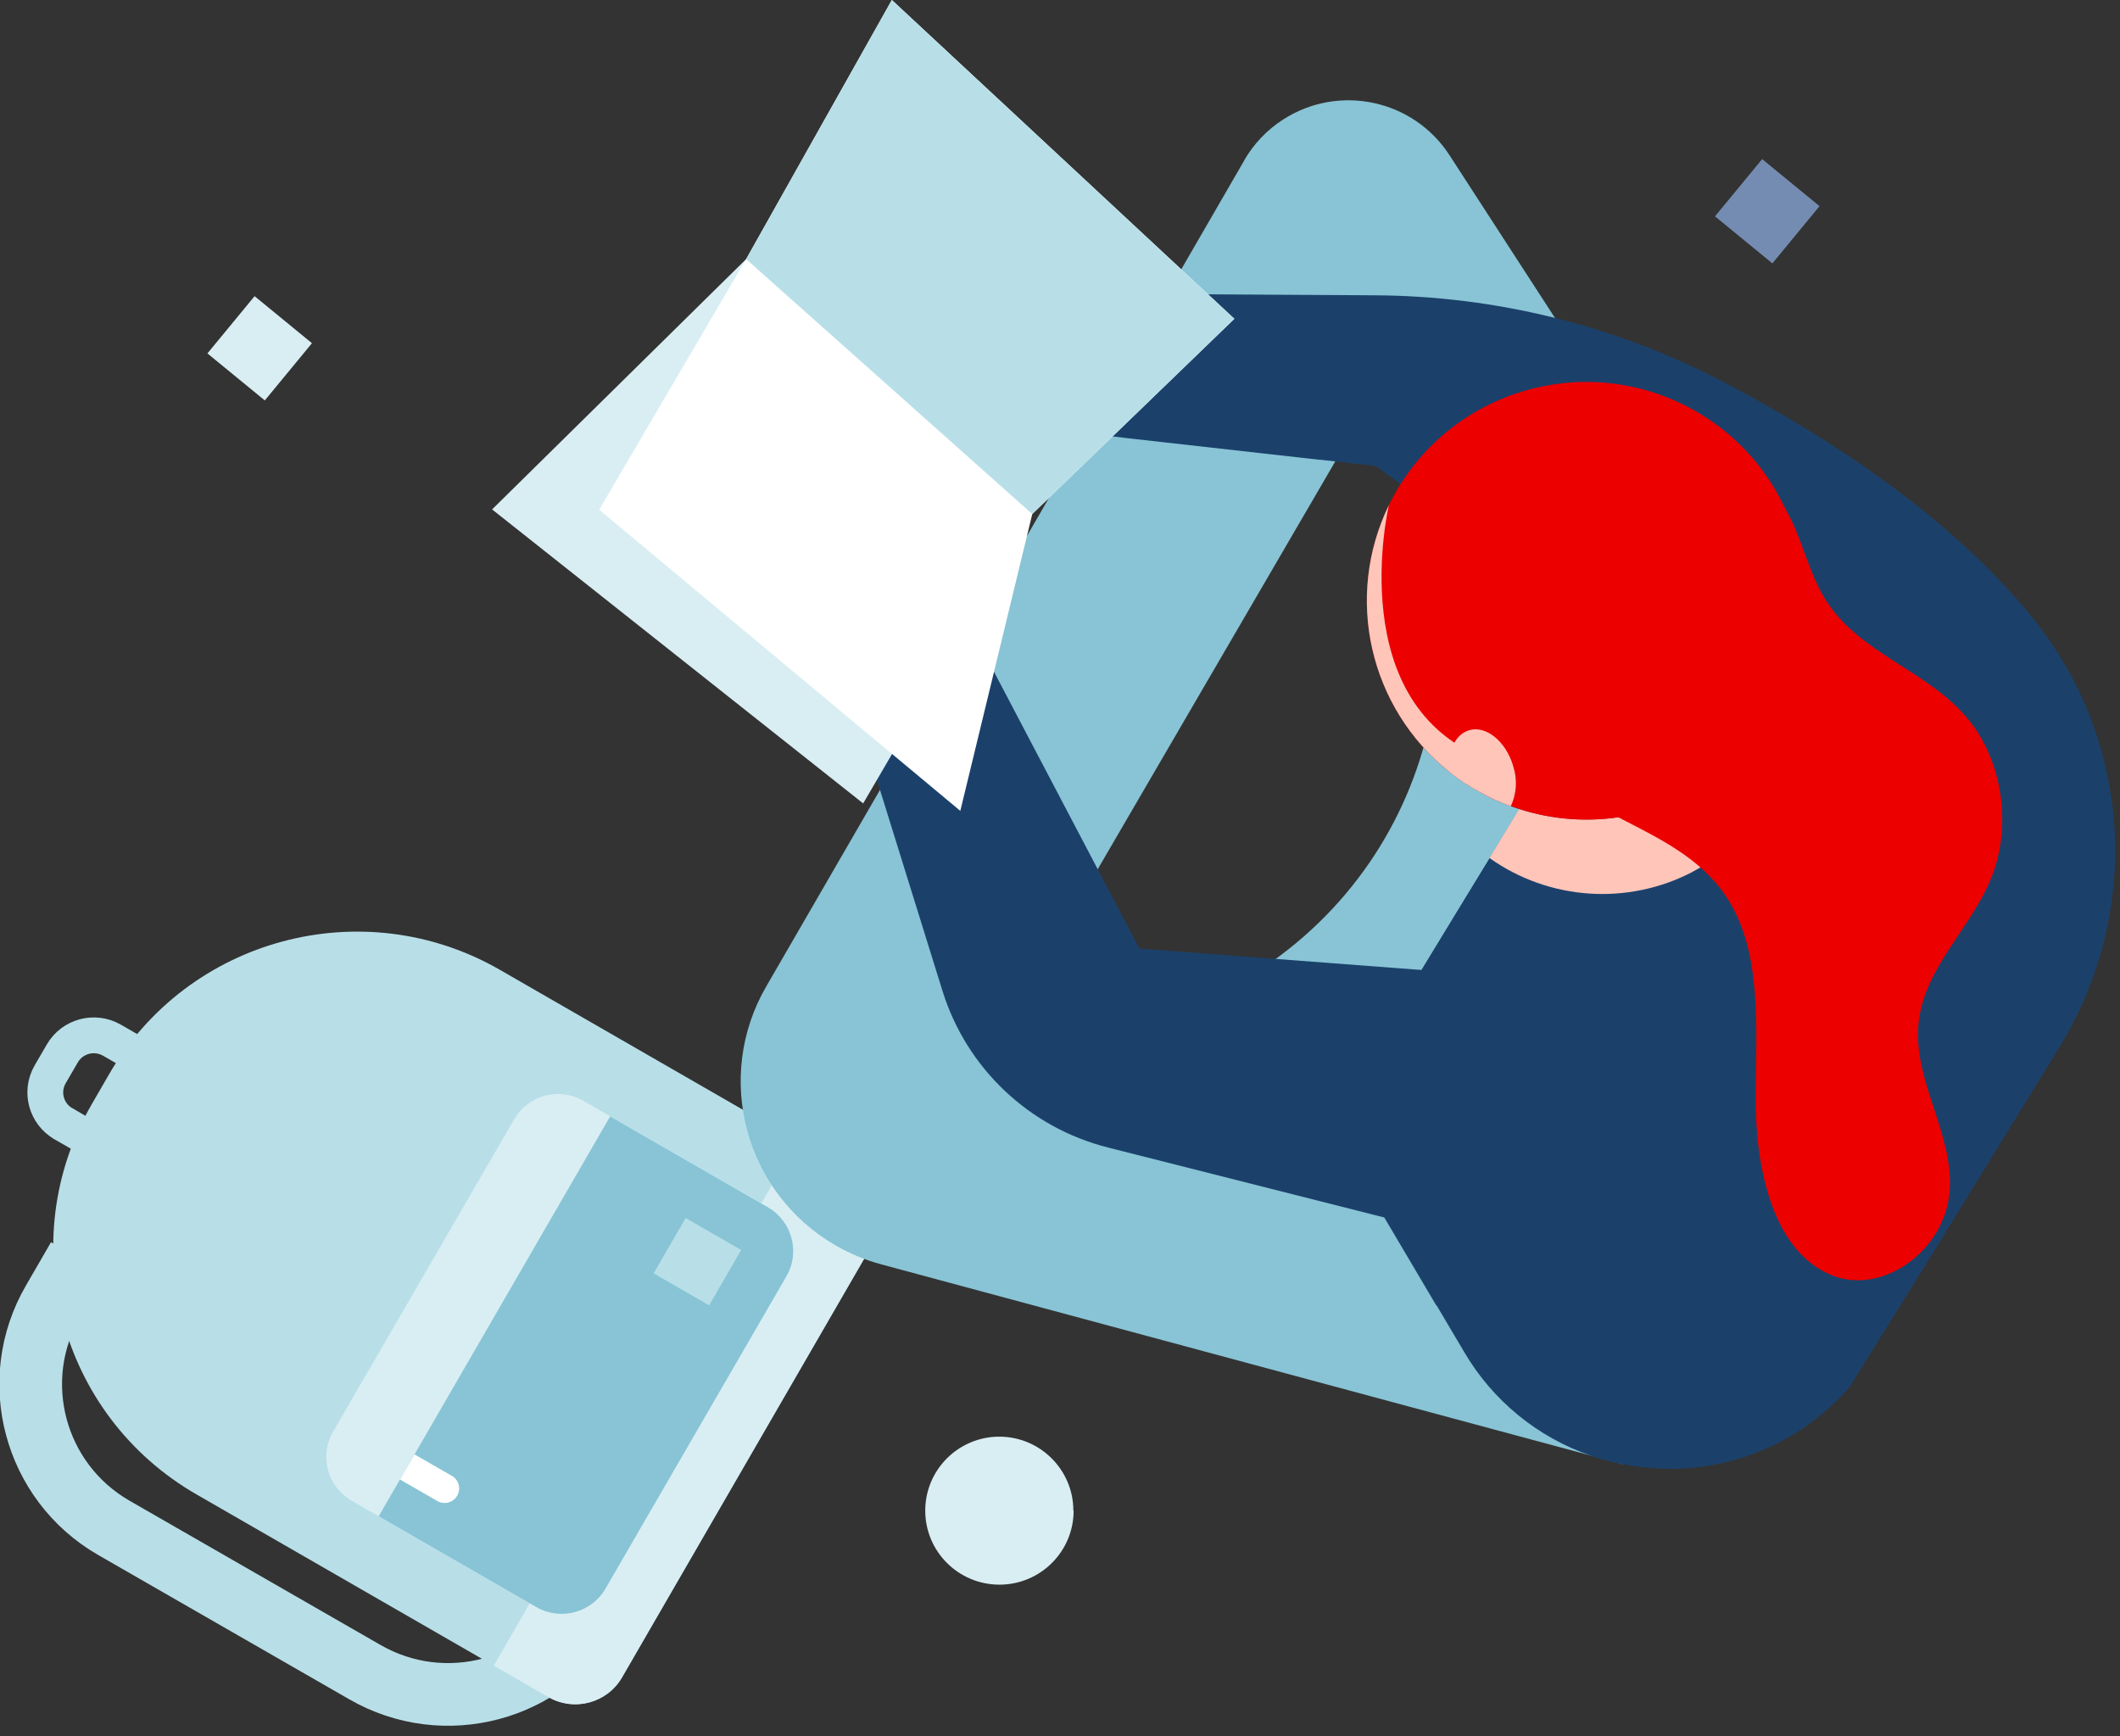 <?xml version="1.0" encoding="UTF-8"?>
<svg width="149px" height="122px" viewBox="0 0 149 122" version="1.1" xmlns="http://www.w3.org/2000/svg" xmlns:xlink="http://www.w3.org/1999/xlink">
    <rect x="0" y="0" width="149" height="122" fill="#333333" stroke="none"/>
    <!-- Generator: Sketch 53 (72520) - https://sketchapp.com -->
    <title>reading-01</title>
    <desc>Created with Sketch.</desc>
    <g id="Ikoner-och-illustrationer" stroke="none" stroke-width="1" fill="none" fill-rule="evenodd">
        <g id="Santander-illustrations" transform="translate(-301, -1926)">
            <g id="reading" transform="translate(303, 1926)">
                <g id="reading-01">
                    <path d="M73.458,106.164 C73.458,109.036 71.123,111.365 68.244,111.365 C65.364,111.365 63.029,109.036 63.029,106.164 C63.029,103.3 65.351,100.974 68.224,100.964 C71.104,100.964 73.439,103.293 73.439,106.164" id="Fill-1" fill="#D9EEF3"></path>
                    <polygon id="Fill-3" fill="#758CB2" points="118.535 15.204 121.849 11.182 125.882 14.487 122.568 18.509"></polygon>
                    <polygon id="Fill-5" fill="#D9EEF3" points="12.579 24.836 15.893 20.814 19.925 24.119 16.611 28.141"></polygon>
                    <path d="M3.492,88.402 L1.735,91.437 C-1.502,97.006 0.401,104.136 5.985,107.364 C5.997,107.37 6.008,107.377 6.019,107.383 L23.636,117.507 C29.22,120.734 36.37,118.837 39.607,113.268 C39.614,113.257 39.62,113.246 39.627,113.234 L43.113,107.208" id="Stroke-7" stroke="#B8DFE8" stroke-width="4.405"></path>
                    <path d="M2.373,74.044 L1.526,75.501 C0.821,76.717 1.238,78.274 2.459,78.976 C2.459,78.977 2.459,78.977 2.46,78.978 L7.33,81.779 L10.738,75.904 L5.869,73.102 C4.646,72.399 3.082,72.817 2.377,74.036 C2.375,74.039 2.374,74.042 2.373,74.044 Z" id="Stroke-9" stroke="#B8DFE8" stroke-width="2.516"></path>
                    <path d="M33.165,68.174 L57.867,82.396 C59.682,83.439 60.306,85.752 59.26,87.562 L59.26,87.562 L41.73,117.871 C40.692,119.683 38.378,120.312 36.561,119.277 C36.549,119.269 36.538,119.262 36.525,119.255 L11.819,105.028 C2.193,99.498 -1.115,87.234 4.431,77.634 C4.433,77.63 4.435,77.626 4.437,77.622 L5.655,75.515 C11.208,65.915 23.515,62.622 33.142,68.16 C33.15,68.165 33.158,68.169 33.165,68.174" id="Fill-11" fill="#B8DFE8"></path>
                    <path d="M54.04,80.201 L57.857,82.396 C59.672,83.44 60.295,85.753 59.248,87.563 C59.247,87.564 59.246,87.565 59.245,87.567 L41.716,117.871 C40.674,119.681 38.359,120.305 36.544,119.266 L36.525,119.256 L32.703,117.056 L54.04,80.201 Z" id="Fill-13" fill="#D9EEF3"></path>
                    <path d="M39.008,77.37 L51.99,84.843 C53.695,85.824 54.279,87.998 53.295,89.698 C53.295,89.699 53.295,89.699 53.295,89.699 L40.557,111.642 C39.573,113.341 37.394,113.924 35.688,112.943 C35.688,112.943 35.688,112.943 35.688,112.943 L22.716,105.465 C21.014,104.489 20.428,102.323 21.407,100.625 C21.41,100.62 21.413,100.615 21.416,100.609 L34.139,78.662 C35.122,76.964 37.298,76.382 39.001,77.361 C39.004,77.363 39.006,77.364 39.008,77.365" id="Fill-15" fill="#D9EEF3"></path>
                    <path d="M40.883,78.458 L51.966,84.843 C53.67,85.824 54.255,87.998 53.271,89.698 C53.271,89.698 53.271,89.698 53.27,89.699 L40.557,111.641 C39.575,113.34 37.398,113.922 35.695,112.942 C35.693,112.941 35.691,112.939 35.688,112.938 L24.616,106.558 L40.883,78.458 Z" id="Fill-17" fill="#88C4D5"></path>
                    <polygon id="Fill-19" fill="#B8DFE8" points="43.938 89.489 46.19 85.599 50.091 87.845 47.839 91.735"></polygon>
                    <path d="M30.132,105.116 L30.132,105.116 C29.85,105.601 29.228,105.768 28.739,105.489 L26.11,103.974 L27.133,102.212 L29.762,103.722 C30.25,104.005 30.416,104.629 30.132,105.116" id="Fill-21" fill="#FFFFFF"></path>
                    <path d="M71.145,72.738 C70.24,72.738 69.334,72.684 68.443,72.597 L93.953,28.813 C102.876,41.335 99.931,58.699 87.374,67.596 C82.635,70.955 76.96,72.753 71.145,72.738 M85.456,11.265 L51.859,69.315 C48.16,75.682 50.338,83.834 56.723,87.522 C57.734,88.107 58.818,88.556 59.947,88.859 L112.047,102.896 L124.123,48.319 L99.874,10.905 C97.339,6.994 92.103,5.871 88.18,8.4 C87.054,9.125 86.117,10.107 85.447,11.265" id="Fill-23" fill="#88C4D5"></path>
                    <path d="M134.903,86.319 L131.572,91.689 L127.994,97.458 C124.792,101.162 120.115,103.267 115.212,103.212 C114.154,103.208 113.099,103.1 112.062,102.892 L112.027,102.892 L111.993,102.892 C111.256,102.749 110.531,102.553 109.822,102.304 C106.073,101.019 102.911,98.434 100.911,95.021 L98.998,91.787 L95.346,85.61 L93.198,81.973 L104.217,83.129 L111.034,83.853 L113.902,84.148 L115.173,84.285 L117.89,84.571 L134.903,86.319 Z" id="Fill-25" fill="#1B416B"></path>
                    <g id="Fill-28" opacity="0.75" style="mix-blend-mode: multiply;" transform="translate(93.144, 81.934)" fill="#1B416B">
                        <path d="M7.747,9.6 L5.799,9.813 L-7.10542736e-15,1.13686838e-13 L24.682,2.594 C19.814,6.493 13.93,8.924 7.723,9.6" id="Fill-27"></path>
                    </g>
                    <path d="M106.033,68.785 L78.08,66.663 L62.07,36.185 L54.99,39.884 L64.241,69.639 C65.932,75.076 70.336,79.244 75.868,80.643 L113.074,90.063 L106.033,68.785 Z" id="Fill-29" fill="#1B416B"></path>
                    <polyline id="Fill-31" fill="#D9EEF3" points="58.666 56.462 70.552 36.126 50.441 18.209 32.586 35.8"></polyline>
                    <path d="M146.088,65.168 C145.459,68.151 144.321,71.004 142.723,73.602 L134.904,86.319 L131.573,91.694 L131.086,91.874 C125.656,93.651 119.769,94.229 114.584,92.51 C114.33,92.423 114.097,92.336 113.824,92.238 C112.615,91.794 111.462,91.209 110.392,90.495 C109.637,90.005 108.925,89.453 108.264,88.844 C107.7,88.34 107.169,87.8 106.676,87.228 L104.188,83.09 L96.548,70.407 L97.8,68.349 L97.897,68.183 L101.15,62.842 L102.684,60.332 L104.334,57.612 L104.777,56.884 L105.751,55.311 L109.846,48.562 L112.257,45.362 L104.953,40.127 L102.421,38.311 L96.466,34.029 L94.683,32.746 L90.817,32.31 L90.724,32.31 L77.364,30.809 L76.229,30.673 L75.348,30.591 L72.864,30.313 L69.616,29.945 L72.207,20.622 L79.262,20.661 L83.017,20.685 L94.606,20.753 C103.13,20.795 111.52,22.873 119.073,26.813 C126.402,30.654 135.118,36.286 140.956,43.541 C145.824,49.629 147.707,57.569 146.088,65.187" id="Fill-33" fill="#1B416B"></path>
                    <path d="M146.088,65.168 C145.459,68.151 144.321,71.004 142.723,73.602 L134.904,86.319 L131.573,91.694 L127.994,97.458 C124.793,101.162 120.115,103.267 115.212,103.212 L114.584,92.529 L114.272,87.144 C113.716,77.874 107.011,70.119 97.897,68.208 L101.15,62.866 L102.684,60.356 L104.334,57.637 L104.777,56.908 L105.751,55.335 L109.846,48.585 L112.257,45.386 L123.455,45.362 C131.387,45.345 138.626,49.862 142.081,56.981 L146.088,65.168 Z" id="Fill-35" fill="#1B416B"></path>
                    <path d="M116.965,61.269 C112.401,63.655 106.88,63.279 102.683,60.298 L104.329,57.583 L104.772,56.855 L105.747,55.282 L109.841,48.532 L112.247,45.328 L104.943,40.093 L102.411,38.282 C102.995,37.842 103.612,37.447 104.257,37.102 C110.948,33.606 119.215,36.183 122.721,42.856 C126.226,49.529 123.642,57.773 116.951,61.269" id="Fill-37" fill="#FFC5B9"></path>
                    <path d="M115.865,56.224 C111.321,58.284 106.056,58.018 101.744,55.51 L102.659,53.417 C106.398,56.332 111.274,57.367 115.879,56.224" id="Fill-41" fill="#823545"></path>
                    <g id="Group-2" transform="translate(93.67, 26.591)" fill="#EC0000">
                        <path d="M22.979,29.249 C19.126,31.267 14.596,31.56 10.514,30.056 C9.397,29.655 8.333,29.124 7.343,28.472 C6.946,28.217 6.563,27.942 6.195,27.647 C0.56,23.155 -1.203,15.37 1.949,8.899 C5.678,1.264 14.908,-1.911 22.565,1.807 C30.221,5.527 33.406,14.731 29.676,22.366 C28.237,25.314 25.89,27.726 22.979,29.249" id="Fill-39"></path>
                        <path d="M11.127,24.879 C13.912,30.837 21.981,30.988 25.603,36.348 C28.232,40.233 27.741,45.623 27.722,50.503 C27.702,55.382 28.861,61.185 32.917,62.967 C36.506,64.564 41.083,61.355 41.36,57.043 C41.618,53.047 38.794,49.371 39.164,45.39 C39.534,41.408 42.845,38.708 44.291,35.081 C45.738,31.454 45.075,26.918 42.69,23.995 C39.816,20.47 34.957,19.382 32.561,15.439 C31.135,13.089 30.77,9.972 28.944,7.996 C26.655,5.529 22.784,5.83 20.101,7.748 C17.418,9.666 15.665,12.803 14.063,15.876" id="Fill-47"></path>
                    </g>
                    <path d="M104.344,53.825 C104.656,54.756 104.598,55.771 104.183,56.661 C102.621,56.091 101.162,55.271 99.864,54.233 C99.718,52.839 100.259,51.615 101.252,51.319 C102.44,50.965 103.823,52.082 104.344,53.811" id="Fill-43" fill="#FFC5B9"></path>
                    <polygon id="Fill-45" fill="#FFFFFF" points="84.755 22.404 70.551 36.126 65.493 56.986 40.113 35.82 50.441 18.209 60.682 0"></polygon>
                    <path d="M102.65,53.412 L101.009,55.063 C100.614,54.806 100.234,54.534 99.864,54.237 C94.23,49.745 92.466,41.961 95.618,35.49 C95.618,35.49 92.258,49.625 102.645,53.412" id="Fill-49" fill="#FFC5B9"></path>
                    <polygon id="Fill-51" fill="#B8DFE8" points="84.755 22.404 70.551 36.126 50.441 18.209 60.682 0"></polygon>
                </g>
            </g>
            <g id="Slices" transform="translate(301, 446)"></g>
        </g>
    </g>
</svg>